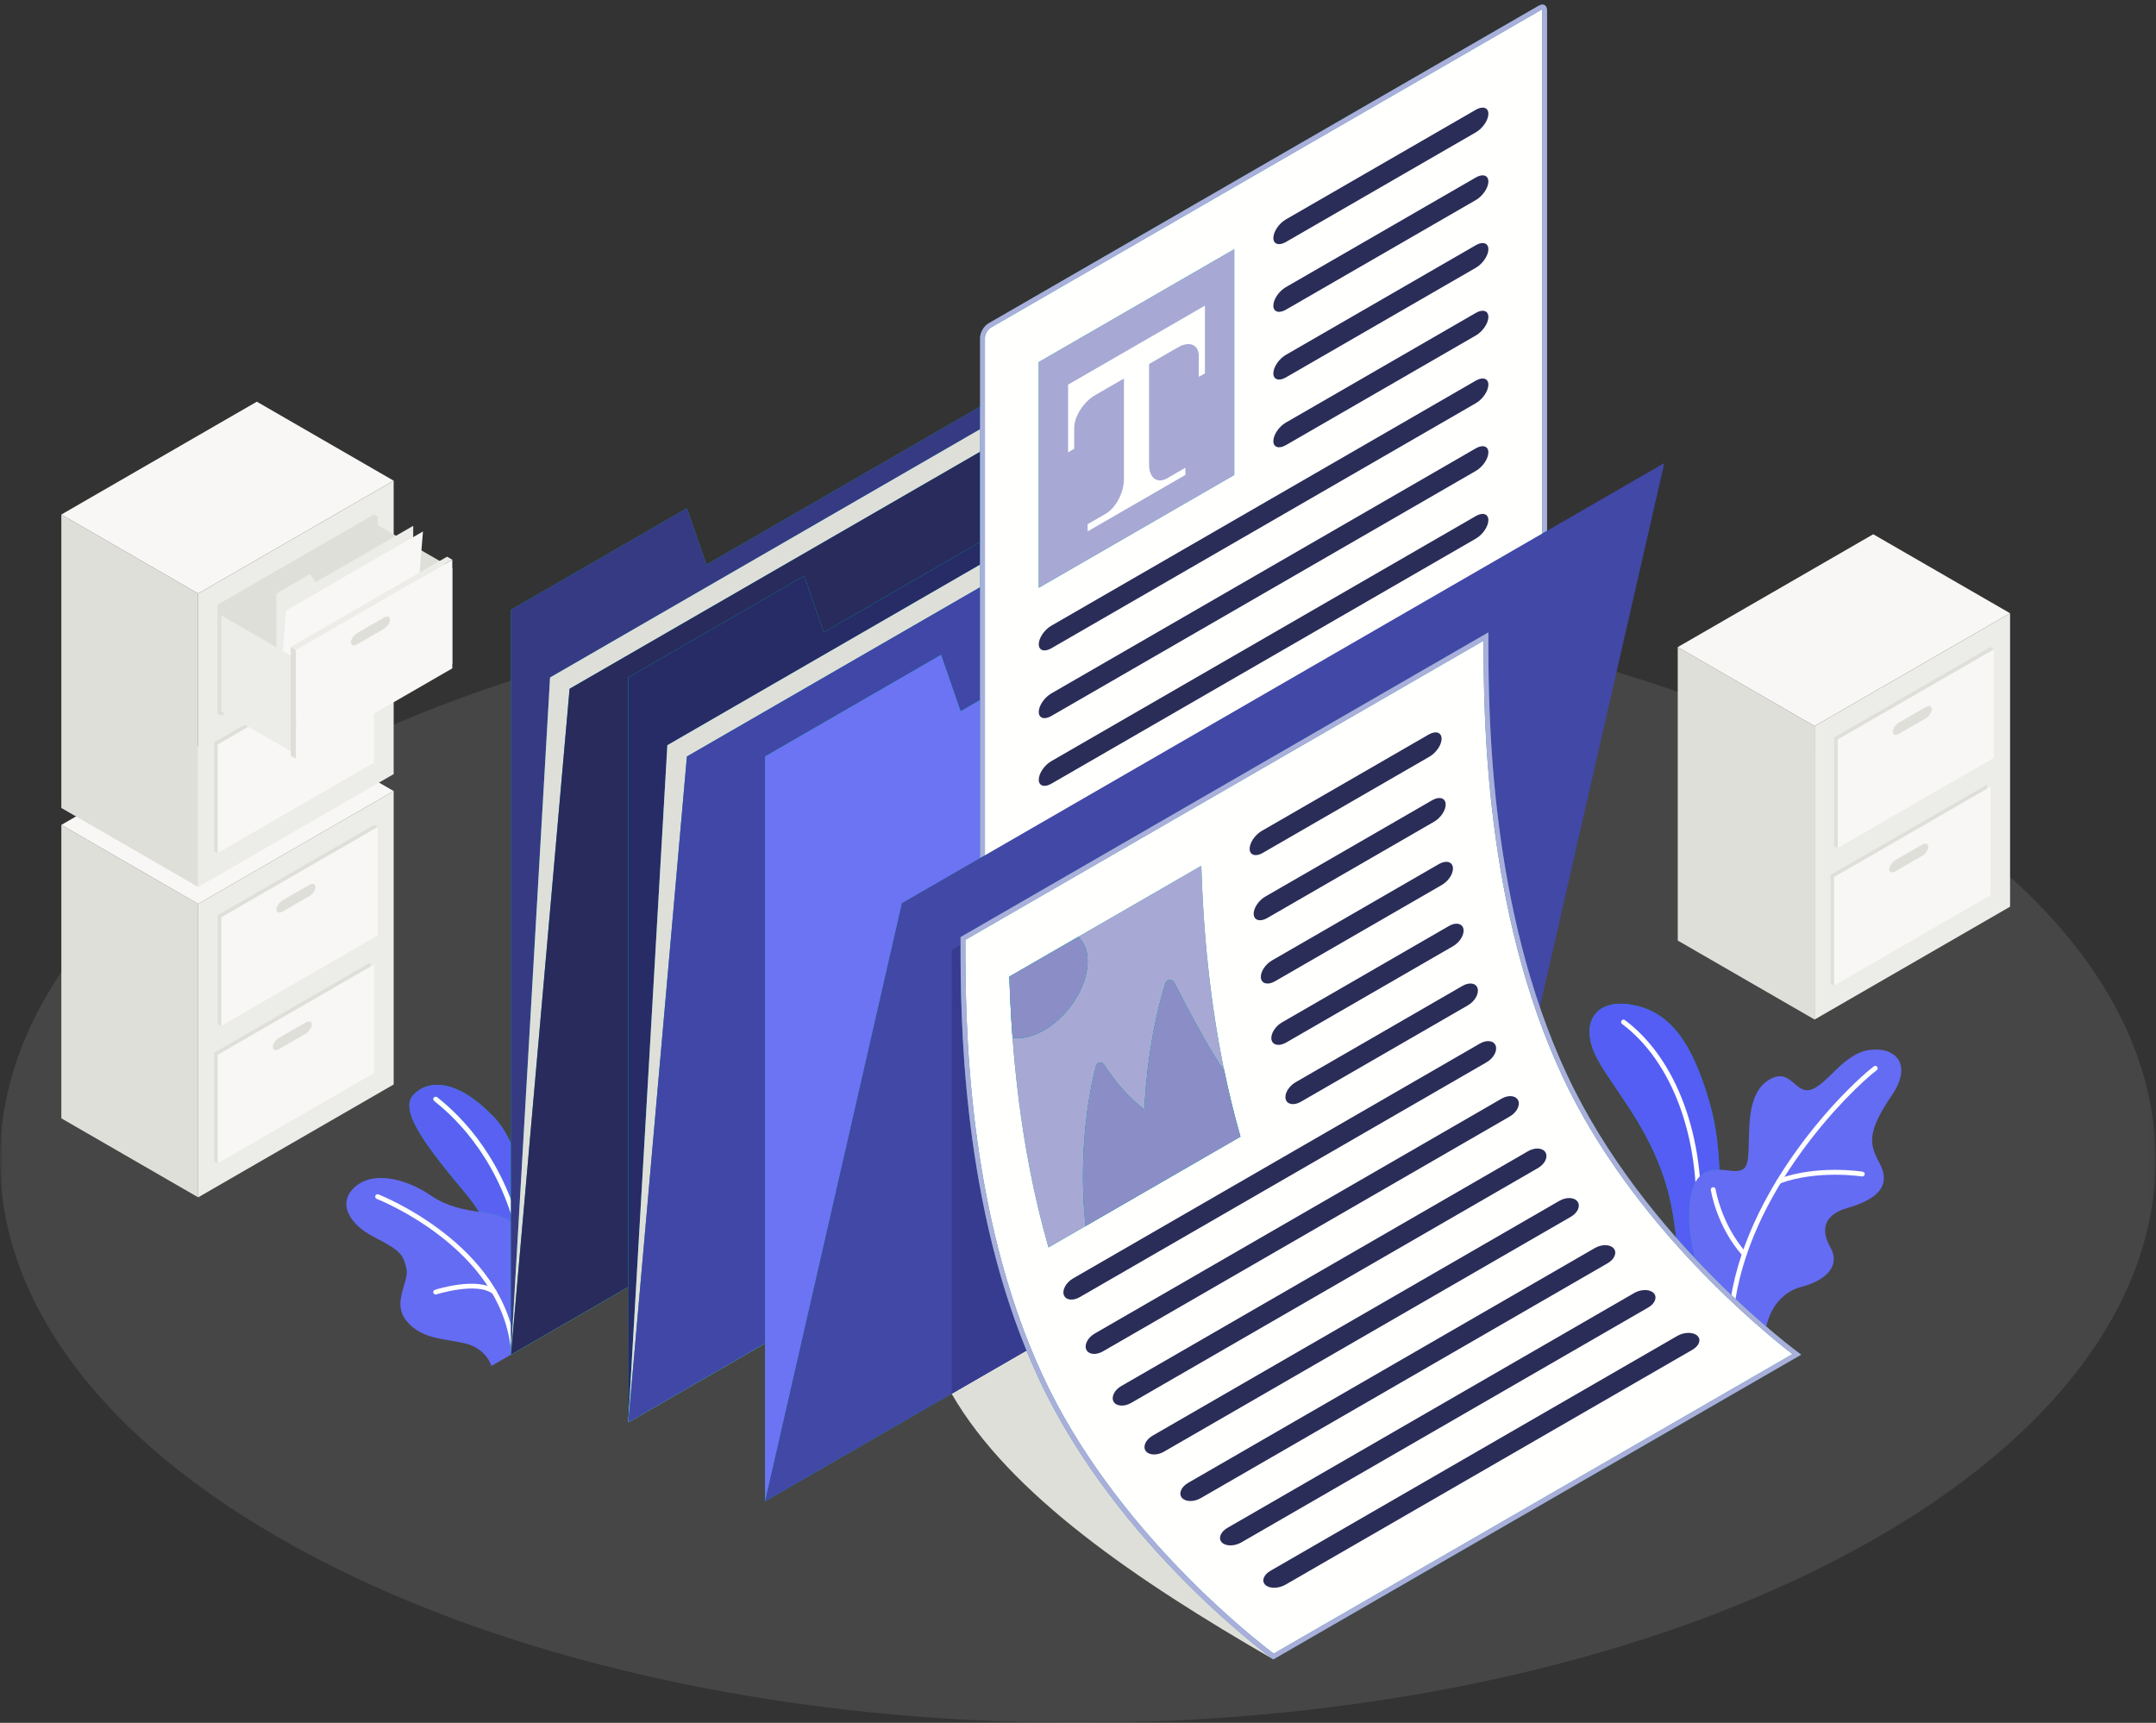 <?xml version="1.0" encoding="UTF-8"?> <svg xmlns="http://www.w3.org/2000/svg" xmlns:xlink="http://www.w3.org/1999/xlink" width="448px" height="358px" viewBox="0 0 448 358"><rect x="0" y="0" width="448" height="358" fill="#333333" stroke="none"/> <title>Documents (1)</title> <defs> <polygon id="path-1" points="0 0 447.866 0 447.866 234 0 234"></polygon> </defs> <g id="Documents-(1)" stroke="none" stroke-width="1" fill="none" fill-rule="evenodd"> <g id="Group-3" transform="translate(0.06, 123.999)"> <mask id="mask-2" fill="white"> <use xlink:href="#path-1"></use> </mask> <g id="Clip-2"></g> <path d="M65.538,199.731 C153.001,245.422 294.807,245.424 382.268,199.733 C469.732,154.041 469.732,79.961 382.268,34.269 C294.805,-11.423 152.999,-11.423 65.537,34.268 C-21.926,79.959 -21.926,154.041 65.538,199.731" id="Fill-1" fill-opacity="0.1" fill="#F8F7F5" mask="url(#mask-2)"></path> </g> <polyline id="Fill-4" fill="#DFDFDA" points="41.181 248.808 12.747 232.391 12.746 171.416 41.181 187.833 41.181 248.808"></polyline> <polyline id="Fill-5" fill="#ECECE8" points="41.181 187.833 81.801 164.38 81.802 225.356 41.181 248.808 41.181 187.833"></polyline> <polyline id="Fill-6" fill="#F8F7F5" points="81.801 164.38 41.181 187.833 12.746 171.416 53.366 147.963 81.801 164.38"></polyline> <polyline id="Fill-7" fill="#DFDFDA" points="45.243 190.177 77.74 171.416 78.487 171.847 78.486 194.433 45.989 213.194 45.242 212.762 45.243 190.177"></polyline> <polyline id="Fill-8" fill="#F8F7F5" points="45.991 190.609 78.487 171.847 78.486 194.433 45.989 213.194 45.991 190.609"></polyline> <path d="M58.728,187.083 L64.254,183.891 C64.972,183.477 65.553,183.667 65.553,184.314 C65.553,184.962 64.972,185.823 64.254,186.237 L58.727,189.427 C58.01,189.841 57.428,189.653 57.429,189.005 C57.429,188.357 58.011,187.497 58.728,187.083" id="Fill-9" fill="#DFDFDA"></path> <polyline id="Fill-10" fill="#DFDFDA" points="44.495 218.755 76.992 199.994 76.991 222.58 77.738 223.011 45.242 241.773 44.495 241.34 44.495 218.755"></polyline> <polyline id="Fill-11" fill="#F8F7F5" points="45.243 219.188 77.739 200.425 77.738 223.011 45.242 241.773 45.243 219.188"></polyline> <path d="M57.98,215.661 L63.506,212.47 C64.224,212.056 64.806,212.246 64.806,212.893 C64.806,213.541 64.224,214.401 63.506,214.816 L57.979,218.006 C57.262,218.42 56.681,218.231 56.681,217.584 C56.681,216.936 57.263,216.075 57.98,215.661" id="Fill-12" fill="#DFDFDA"></path> <polyline id="Fill-13" fill="#DFDFDA" points="41.18 184.315 12.745 167.898 12.745 106.922 41.179 123.339 41.18 184.315"></polyline> <polyline id="Fill-14" fill="#ECECE8" points="41.179 123.339 81.8 99.887 81.8 160.863 41.18 184.315 41.179 123.339"></polyline> <polyline id="Fill-15" fill="#F8F7F5" points="81.8 99.887 41.179 123.339 12.745 106.922 53.365 83.47 81.8 99.887"></polyline> <polyline id="Fill-16" fill="#DFDFDA" points="45.242 125.684 77.738 106.922 78.485 107.354 78.484 129.939 45.988 148.701 45.241 148.269 45.242 125.684"></polyline> <path d="M58.727,122.589 L64.253,119.398 C64.97,118.984 65.552,119.173 65.552,119.821 C65.552,120.469 64.97,121.33 64.253,121.744 L58.726,124.934 C58.009,125.348 57.427,125.159 57.427,124.512 C57.428,123.864 58.009,123.003 58.727,122.589" id="Fill-17" fill="#DFDFDA"></path> <polyline id="Fill-18" fill="#DFDFDA" points="44.494 154.262 76.991 135.501 76.99 158.086 77.737 158.518 45.241 177.279 44.493 176.847 44.494 154.262"></polyline> <polyline id="Fill-19" fill="#F8F7F5" points="45.242 154.694 77.738 135.933 77.737 158.518 45.241 177.279 45.242 154.694"></polyline> <path d="M57.979,151.167 L63.505,147.977 C64.223,147.563 64.804,147.752 64.804,148.399 C64.804,149.047 64.223,149.908 63.505,150.322 L57.978,153.513 C57.261,153.927 56.68,153.738 56.68,153.09 C56.68,152.442 57.262,151.582 57.979,151.167" id="Fill-20" fill="#DFDFDA"></path> <polyline id="Fill-21" fill="#DFDFDA" points="45.241 125.683 77.738 106.921 77.737 129.507 45.24 148.268 45.241 125.683"></polyline> <polyline id="Fill-22" fill="#DFDFDA" points="93.986 118.08 76.199 107.813 76.198 127.71 93.985 137.977 93.986 118.08"></polyline> <polyline id="Fill-23" fill="#ECECE8" points="57.428 151.481 57.428 123.338 64.401 119.299 65.552 120.993 85.862 109.267 85.862 135.064 57.428 151.481"></polyline> <polyline id="Fill-24" fill="#F8F7F5" points="57.428 151.481 59.458 126.856 87.893 110.44 85.862 135.064 57.428 151.481"></polyline> <polyline id="Fill-25" fill="#ECECE8" points="61.49 136.842 45.987 127.891 45.986 147.789 61.489 156.739 61.49 136.842"></polyline> <polyline id="Fill-26" fill="#F8F7F5" points="61.49 135.064 93.986 116.302 93.985 138.888 61.489 157.649 61.49 135.064"></polyline> <path d="M74.227,131.538 L79.753,128.347 C80.471,127.933 81.052,128.122 81.052,128.77 C81.052,129.417 80.471,130.278 79.753,130.692 L74.227,133.883 C73.509,134.297 72.928,134.108 72.928,133.46 C72.928,132.813 73.51,131.952 74.227,131.538" id="Fill-27" fill="#DFDFDA"></path> <polyline id="Fill-28" fill="#DFDFDA" points="61.49 135.064 60.407 134.439 60.407 157.024 61.49 157.649 61.49 135.064"></polyline> <polyline id="Fill-29" fill="#ECECE8" points="60.407 134.439 92.903 115.678 93.986 116.302 61.49 135.064 60.407 134.439"></polyline> <polyline id="Fill-30" fill="#DFDFDA" points="377.058 211.862 348.623 195.446 348.623 134.469 377.058 150.886 377.058 211.862"></polyline> <polyline id="Fill-31" fill="#ECECE8" points="377.058 150.886 417.678 127.434 417.679 188.41 377.058 211.862 377.058 150.886"></polyline> <polyline id="Fill-32" fill="#F8F7F5" points="417.678 127.434 377.058 150.886 348.623 134.469 389.243 111.018 417.678 127.434"></polyline> <polyline id="Fill-33" fill="#DFDFDA" points="381.12 153.231 413.616 134.469 414.363 134.901 414.362 157.487 381.866 176.248 381.119 175.816 381.12 153.231"></polyline> <polyline id="Fill-34" fill="#F8F7F5" points="381.867 153.663 414.363 134.901 414.362 157.487 381.866 176.248 381.867 153.663"></polyline> <path d="M394.605,150.136 L400.131,146.946 C400.849,146.531 401.43,146.721 401.43,147.368 C401.43,148.016 400.849,148.876 400.131,149.291 L394.604,152.481 C393.887,152.896 393.306,152.707 393.306,152.059 C393.306,151.411 393.888,150.55 394.605,150.136" id="Fill-35" fill="#DFDFDA"></path> <polyline id="Fill-36" fill="#DFDFDA" points="380.373 181.81 412.869 163.048 412.868 185.633 413.615 186.065 381.119 204.827 380.372 204.394 380.373 181.81"></polyline> <polyline id="Fill-37" fill="#F8F7F5" points="381.12 182.242 413.616 163.48 413.615 186.065 381.119 204.827 381.12 182.242"></polyline> <path d="M393.857,178.715 L399.384,175.524 C400.101,175.11 400.683,175.299 400.683,175.947 C400.683,176.594 400.101,177.455 399.384,177.87 L393.856,181.06 C393.139,181.474 392.558,181.285 392.558,180.638 C392.559,179.99 393.14,179.129 393.857,178.715" id="Fill-38" fill="#DFDFDA"></path> <path d="M106.515,275.598 C106.515,275.598 106.633,259.738 96.633,247.847 C87.774,237.315 83.067,230.634 85.863,227.558 C88.66,224.482 94.644,223.739 102.738,232.25 C110.832,240.759 111.458,264.37 110.341,269.711 L106.515,275.598" id="Fill-39" fill="#00A497"></path> <path d="M106.174,253.863 C104.326,252.659 102.194,252.146 100.504,251.939 C100.176,251.899 99.852,251.857 99.532,251.814 C98.675,250.462 97.713,249.132 96.633,247.847 C89.496,239.362 85.053,233.376 85.059,229.762 C85.06,228.89 85.32,228.156 85.863,227.558 C87.009,226.297 88.692,225.428 90.836,225.428 C93.921,225.428 97.962,227.227 102.738,232.25 C104.08,233.66 105.216,235.486 106.174,237.574 L106.174,249.276 C101.842,237.96 95.015,231.266 90.835,228.003 C90.743,227.931 90.635,227.897 90.528,227.897 C90.379,227.897 90.232,227.963 90.133,228.089 C89.963,228.307 90.002,228.622 90.22,228.792 C94.625,232.23 102.035,239.567 106.174,252.272 L106.174,253.863" id="Fill-40" fill="#5961F2"></path> <path d="M108.239,258.546 C108.008,258.546 107.8,258.385 107.75,258.151 C104.251,241.78 95.265,232.729 90.22,228.792 C90.002,228.622 89.963,228.307 90.133,228.089 C90.302,227.873 90.616,227.833 90.835,228.003 C95.987,232.025 105.162,241.261 108.728,257.942 C108.786,258.211 108.614,258.478 108.344,258.536 L108.239,258.546" id="Fill-41" fill="#FFFFFE"></path> <path d="M106.174,281.498 L102.111,283.844 C102.111,283.844 101.072,280.196 96.627,279.154 C92.182,278.111 87.557,278.32 84.443,274.462 C81.33,270.605 85.12,266.409 84.443,263.566 C83.767,260.723 83.314,259.906 77.739,257.068 C72.164,254.23 69.959,249.516 74.155,246.321 C78.352,243.124 85.173,245.472 89.278,248.275 C92.942,250.778 96.421,251.437 100.504,251.939 C104.587,252.44 111.255,254.725 110.236,264.222 C109.217,273.719 106.174,281.498 106.174,281.498" id="Fill-42" fill="#646CF3"></path> <path d="M90.527,269.003 C90.316,269.003 90.119,268.869 90.051,268.657 C89.967,268.393 90.112,268.112 90.374,268.028 C90.741,267.911 99.397,265.178 103.051,268.114 C103.267,268.287 103.301,268.601 103.128,268.817 C102.956,269.033 102.641,269.067 102.425,268.893 C99.184,266.291 90.765,268.953 90.68,268.979 L90.527,269.003" id="Fill-43" fill="#FFFFFE"></path> <path d="M106.632,280.728 C106.38,280.728 106.163,280.538 106.136,280.281 C103.909,259.222 78.54,249.231 78.285,249.132 C78.027,249.033 77.898,248.744 77.997,248.486 C78.096,248.229 78.384,248.099 78.643,248.199 C78.905,248.299 104.838,258.504 107.13,280.175 C107.159,280.45 106.96,280.696 106.686,280.725 L106.632,280.728" id="Fill-44" fill="#FFFFFE"></path> <path d="M355.355,267.65 C355.471,267.307 359.76,245.22 355.355,229.56 C351.317,215.202 346.137,209.903 338.699,208.735 C331.262,207.568 328.033,212.922 331.983,220.179 C335.933,227.435 345.437,237.077 347.773,253.294 C348.735,259.97 349.533,265.772 349.533,265.772 L355.355,267.65" id="Fill-45" fill="#00A497"></path> <path d="M352.122,261.4 C350.875,260.068 349.609,258.677 348.336,257.231 C348.159,255.983 347.97,254.657 347.773,253.294 C345.437,237.077 335.933,227.435 331.983,220.179 C330.828,218.057 330.286,216.097 330.285,214.416 C330.282,210.88 332.665,208.575 336.746,208.575 C337.359,208.575 338.011,208.627 338.699,208.735 C346.137,209.903 351.317,215.202 355.355,229.56 C356.541,233.776 357.097,238.459 357.273,243.057 C357.196,243.056 357.119,243.055 357.043,243.055 C353.727,243.055 350.913,244.806 350.978,253.073 C351,255.779 351.48,258.694 352.122,261.4" id="Fill-46" fill="#545DF4"></path> <path d="M352.853,254.971 L352.825,254.97 C352.549,254.955 352.339,254.718 352.354,254.443 C353.379,236.566 347.514,220.601 337.047,212.778 C336.826,212.613 336.781,212.299 336.946,212.078 C337.111,211.858 337.426,211.812 337.646,211.977 C348.378,219.998 354.396,236.292 353.352,254.5 C353.338,254.766 353.117,254.971 352.853,254.971" id="Fill-47" fill="#FFFFFE"></path> <path d="M366.872,279.154 C366.298,275.048 368.662,268.881 374.268,267.427 C379.874,265.974 382.381,262.745 380.355,259.223 C378.33,255.702 378.808,252.475 383.9,251.01 C388.992,249.546 393.45,246.99 390.516,241.63 C388.389,237.744 387.917,235.226 393.137,227.559 C397.465,221.202 393.927,217.472 388.504,218.178 C383.082,218.884 379.738,225.33 376.353,226.417 C374.827,226.908 373.828,226.003 372.781,225.098 C371.506,223.996 370.161,222.894 367.707,224.311 C363.237,226.892 363.513,233.503 363.371,238.112 C363.23,242.721 362.929,243.766 358.887,243.2 C354.845,242.633 350.901,243.303 350.978,253.073 C351.044,261.457 355.52,271.835 355.52,271.835 L366.872,279.154" id="Fill-48" fill="#646CF3"></path> <path d="M359.781,272.902 L359.725,272.899 C359.45,272.868 359.253,272.621 359.283,272.346 C362.099,247.151 383.722,225.906 389.358,221.595 C389.577,221.427 389.89,221.469 390.059,221.689 C390.226,221.909 390.185,222.222 389.966,222.39 C384.401,226.645 363.054,247.614 360.277,272.458 C360.249,272.713 360.032,272.902 359.781,272.902" id="Fill-49" fill="#FFFFFE"></path> <path d="M369.64,245.975 C369.436,245.975 369.246,245.851 369.171,245.65 C369.075,245.391 369.206,245.103 369.465,245.006 C377.532,242.004 386.67,243.419 387.055,243.481 C387.327,243.525 387.513,243.782 387.469,244.054 C387.426,244.327 387.161,244.507 386.896,244.469 C386.806,244.453 377.628,243.035 369.814,245.944 L369.64,245.975" id="Fill-50" fill="#FFFFFE"></path> <path d="M362.46,261.11 C362.321,261.11 362.184,261.053 362.085,260.941 C356.705,254.849 355.544,247.579 355.497,247.272 C355.455,247 355.642,246.745 355.915,246.703 C356.193,246.666 356.443,246.848 356.485,247.121 C356.496,247.193 357.656,254.415 362.835,260.279 C363.017,260.486 362.998,260.802 362.791,260.985 C362.696,261.069 362.578,261.11 362.46,261.11" id="Fill-51" fill="#FFFFFE"></path> <polyline id="Fill-52" fill="#00A497" points="106.174 126.714 106.174 281.498 264.594 190.036 264.593 49.322 146.794 117.333 142.732 105.607 106.174 126.714"></polyline> <polyline id="Fill-53" fill="#363A83" points="106.174 281.498 106.174 126.714 142.732 105.607 146.794 117.333 203.661 84.501 203.661 89.191 114.297 140.785 106.174 281.498"></polyline> <polyline id="Fill-54" fill="#DFDFDA" points="106.174 281.498 114.297 140.785 272.716 49.322 264.594 190.036 106.174 281.498"></polyline> <polyline id="Fill-55" fill="#00A497" points="106.174 281.498 118.359 143.13 276.778 51.667 264.594 190.036 106.174 281.498"></polyline> <polyline id="Fill-56" fill="#282B5C" points="106.174 281.498 118.359 143.13 203.661 93.881 203.661 112.644 171.167 131.405 167.105 119.678 130.547 140.785 130.547 267.427 106.174 281.498"></polyline> <polyline id="Fill-57" fill="#00A497" points="130.547 140.785 130.547 295.57 288.967 204.107 288.966 63.394 171.167 131.405 167.105 119.678 130.547 140.785"></polyline> <polyline id="Fill-58" fill="#272B66" points="130.547 295.57 130.547 140.785 167.105 119.678 171.167 131.405 203.661 112.644 203.661 117.334 138.67 154.856 130.547 295.57"></polyline> <polyline id="Fill-59" fill="#DFDFDA" points="130.547 295.57 138.67 154.856 297.089 63.393 288.967 204.107 130.547 295.57"></polyline> <polyline id="Fill-60" fill="#00A497" points="130.547 295.57 142.732 157.202 301.151 65.738 288.967 204.107 130.547 295.57"></polyline> <polyline id="Fill-61" fill="#4147A6" points="130.547 295.57 142.732 157.202 203.661 122.024 203.661 145.476 199.6 147.821 195.538 136.095 158.979 157.202 158.979 279.154 130.547 295.57"></polyline> <path d="M264.594,344.82 C236.159,328.403 209.779,310.555 197.735,289.611 L234.294,268.503 L264.594,344.82" id="Fill-62" fill="#DFDFDA"></path> <polyline id="Fill-63" fill="#00A497" points="158.979 157.202 158.979 311.987 317.399 220.523 317.398 79.81 199.6 147.821 195.538 136.095 158.979 157.202"></polyline> <polyline id="Fill-64" fill="#6C74F3" points="158.979 311.987 158.979 157.202 195.538 136.095 199.6 147.821 203.661 145.476 203.661 178.31 187.414 187.69 158.98 311.987 158.979 311.987"></polyline> <g id="Group-69" transform="translate(203.661, 0.959)"> <path d="M0.959,202.007 C0.56,202.007 0.5,201.546 0.5,201.271 L0.5,69.248 C0.5,68.32 1.179,67.145 1.982,66.681 L116.317,0.669 C116.51,0.559 116.691,0.5 116.841,0.5 C117.24,0.5 117.3,0.961 117.3,1.236 L117.3,133.26 C117.3,134.187 116.621,135.363 115.817,135.827 L1.482,201.838 C1.29,201.949 1.109,202.007 0.959,202.007" id="Fill-65" fill="#FFFFFE"></path> <path d="M116.841,0 C116.608,0 116.346,0.076 116.067,0.236 L1.732,66.248 C0.775,66.8 -2.84217094e-14,68.143 -2.84217094e-14,69.248 L-2.84217094e-14,201.271 C-2.84217094e-14,202.054 0.39,202.507 0.959,202.507 C1.191,202.507 1.454,202.431 1.732,202.271 L116.067,136.26 C117.025,135.708 117.8,134.364 117.8,133.26 L117.8,1.236 C117.8,0.453 117.409,0 116.841,0 M116.774,1.011 C116.787,1.059 116.8,1.133 116.8,1.236 L116.8,133.26 C116.8,134.004 116.212,135.022 115.567,135.394 L1.232,201.405 C1.14,201.458 1.07,201.484 1.024,201.497 C1.012,201.449 1,201.374 1,201.271 L1,69.248 C1,68.503 1.587,67.486 2.232,67.114 L116.567,1.103 C116.66,1.049 116.73,1.023 116.774,1.011" id="Fill-67" fill="#00A497"></path> <path d="M-2.84217094e-14,177.351 L-2.84217094e-14,69.248 C-2.84217094e-14,68.143 0.775,66.8 1.732,66.248 L116.067,0.236 C116.346,0.076 116.608,0 116.841,0 C117.409,0 117.8,0.453 117.8,1.236 L117.8,109.339 L116.8,109.916 L116.8,1.236 C116.8,1.133 116.787,1.059 116.774,1.011 C116.73,1.023 116.66,1.049 116.567,1.103 L2.232,67.114 C1.587,67.486 1,68.503 1,69.248 L1,176.773 L-2.84217094e-14,177.351" id="Fill-68" fill="#ABAEDB"></path> </g> <polyline id="Fill-70" fill="#00A497" points="215.848 75.242 256.468 51.79 256.468 98.694 215.848 122.146 215.848 75.242"></polyline> <polyline id="Fill-71" fill="#A7A9D4" points="215.848 122.146 215.848 75.242 256.468 51.79 256.468 98.694 215.848 122.146"></polyline> <path d="M250.375,63.516 L250.375,77.587 L249.102,78.298 C249.102,78.298 249.102,76.368 249.102,73.987 C249.102,71.607 247.164,70.796 244.772,72.176 L227.543,82.124 C225.151,83.504 223.213,86.553 223.213,88.934 L223.213,93.245 L221.94,94.004 L221.94,79.933 L250.375,63.516" id="Fill-72" fill="#FFFFFE"></path> <path d="M242.54,99.379 C240.456,100.583 238.767,99.319 238.767,96.558 L238.767,73.988 L233.549,76.828 L233.549,99.57 C233.549,102.332 231.86,105.545 229.776,106.749 L226.003,108.927 L226.003,110.42 L246.313,98.694 L246.313,97.201 C246.313,97.201 244.624,98.176 242.54,99.379" id="Fill-73" fill="#FFFFFE"></path> <path d="M264.592,49.445 C264.593,50.74 265.756,51.119 267.19,50.291 L306.677,27.493 C308.111,26.665 309.274,24.943 309.274,23.648 C309.274,22.353 308.111,21.974 306.677,22.802 L267.19,45.6 C265.755,46.428 264.592,48.15 264.592,49.445" id="Fill-74" fill="#2A2D57"></path> <path d="M264.592,63.516 C264.593,64.812 265.756,65.19 267.19,64.362 L306.677,41.565 C308.111,40.736 309.274,39.014 309.274,37.719 C309.274,36.424 308.111,36.045 306.677,36.874 L267.19,59.671 C265.755,60.5 264.592,62.221 264.592,63.516" id="Fill-75" fill="#2A2D57"></path> <path d="M264.592,77.587 C264.593,78.883 265.756,79.261 267.19,78.433 L306.677,55.636 C308.111,54.807 309.274,53.086 309.274,51.79 C309.274,50.495 308.111,50.117 306.677,50.945 L267.19,73.742 C265.755,74.571 264.592,76.293 264.592,77.587" id="Fill-76" fill="#2A2D57"></path> <path d="M264.592,91.659 C264.593,92.954 265.756,93.333 267.19,92.504 L306.677,69.707 C308.111,68.878 309.274,67.157 309.274,65.861 C309.274,64.566 308.111,64.188 306.677,65.016 L267.19,87.814 C265.755,88.642 264.592,90.364 264.592,91.659" id="Fill-77" fill="#2A2D57"></path> <path d="M215.848,133.877 C215.848,135.173 217.011,135.551 218.446,134.723 L306.677,83.779 C308.111,82.95 309.274,81.229 309.274,79.933 C309.274,78.638 308.111,78.259 306.677,79.088 L218.445,130.032 C217.011,130.86 215.848,132.582 215.848,133.877" id="Fill-78" fill="#2A2D57"></path> <path d="M215.848,147.949 C215.848,149.244 217.011,149.623 218.446,148.794 L306.677,97.85 C308.111,97.022 309.274,95.3 309.274,94.004 C309.274,92.709 308.111,92.331 306.677,93.159 L218.445,144.103 C217.011,144.932 215.848,146.653 215.848,147.949" id="Fill-79" fill="#2A2D57"></path> <path d="M215.848,162.02 C215.848,163.315 217.011,163.694 218.446,162.865 L306.677,111.921 C308.111,111.093 309.274,109.371 309.274,108.076 C309.274,106.78 308.111,106.402 306.677,107.23 L218.445,158.175 C217.011,159.003 215.848,160.725 215.848,162.02" id="Fill-80" fill="#2A2D57"></path> <polyline id="Fill-81" fill="#4248A6" points="158.98 311.987 187.414 187.69 345.833 96.227 317.399 220.523 158.98 311.987"></polyline> <polyline id="Fill-82" fill="#4D5192" points="197.735 197.425 197.735 289.611 234.294 268.503 234.295 176.319 197.735 197.425"></polyline> <path d="M197.735,289.611 L197.735,197.425 L199.6,196.349 C199.6,196.355 199.6,196.36 199.6,196.366 C199.6,211.197 199.856,247.748 213.297,280.626 L197.735,289.611" id="Fill-83" fill="#373C90"></path> <path d="M264.627,344.223 C261.52,341.909 231.542,318.992 216.302,286.262 C200.08,251.422 200.095,210.787 200.1,195.49 L200.1,195.014 L308.775,132.271 C308.769,147.707 308.791,188.4 325.071,223.363 C339.957,255.332 368.789,277.987 373.361,281.446 L264.627,344.223" id="Fill-84" fill="#FFFFFE"></path> <path d="M309.275,131.405 L199.6,194.725 C199.6,209.111 199.296,250.923 215.849,286.473 C232.097,321.368 264.594,344.82 264.594,344.82 L374.27,281.5 C374.27,281.5 341.772,258.046 325.524,223.152 C308.972,187.603 309.275,145.791 309.275,131.405 M308.275,133.137 C308.276,149.215 308.588,189.148 324.618,223.575 C339.004,254.469 366.365,276.691 372.462,281.388 L264.663,343.625 C260.449,340.45 231.596,317.922 216.756,286.05 C200.581,251.312 200.595,210.757 200.6,195.49 L200.6,195.303 L308.275,133.137" id="Fill-85" fill="#00A497"></path> <path d="M264.594,344.82 C264.594,344.82 232.097,321.368 215.849,286.473 C214.949,284.54 214.1,282.591 213.297,280.626 C199.856,247.748 199.6,211.197 199.6,196.366 C199.6,195.785 199.6,195.238 199.6,194.725 L309.275,131.405 C309.275,131.918 309.275,132.465 309.275,133.046 C309.275,148.763 309.562,188.87 325.524,223.152 C341.772,258.046 374.27,281.5 374.27,281.5 L264.594,344.82 M200.6,196.389 C200.6,212.3 200.889,251.974 216.756,286.05 C231.596,317.922 260.449,340.45 264.663,343.625 L372.462,281.388 C366.365,276.691 339.004,254.469 324.618,223.575 C308.588,189.148 308.276,149.215 308.275,133.137 L200.6,195.303 L200.6,195.49 C200.6,195.781 200.6,196.08 200.6,196.389" id="Fill-86" fill="#ABAEDB"></path> <path d="M296.873,152.636 L262.187,172.662 C260.752,173.491 259.62,175.189 259.668,176.457 C259.717,177.724 260.928,178.08 262.363,177.251 L297.049,157.225 C298.483,156.397 299.599,154.698 299.551,153.431 C299.502,152.164 298.308,151.808 296.873,152.636" id="Fill-87" fill="#2A2D57"></path> <path d="M297.611,166.281 L262.926,186.307 C261.49,187.135 260.404,188.808 260.511,190.042 C260.617,191.276 261.877,191.603 263.311,190.775 L297.998,170.749 C299.433,169.92 300.499,168.25 300.393,167.016 C300.287,165.783 299.046,165.453 297.611,166.281" id="Fill-88" fill="#2A2D57"></path> <path d="M298.997,179.553 L264.311,199.579 C262.876,200.407 261.84,202.05 262.011,203.247 C262.182,204.444 263.493,204.742 264.928,203.913 L299.614,183.887 C301.049,183.058 302.064,181.417 301.893,180.221 C301.723,179.024 300.432,178.724 298.997,179.553" id="Fill-89" fill="#2A2D57"></path> <path d="M301.076,192.423 L266.391,212.449 C264.955,213.278 263.973,214.891 264.208,216.05 C264.443,217.21 265.809,217.475 267.244,216.647 L301.93,196.621 C303.364,195.792 304.325,194.184 304.09,193.025 C303.854,191.866 302.511,191.595 301.076,192.423" id="Fill-90" fill="#2A2D57"></path> <path d="M303.896,204.866 L269.211,224.892 C267.776,225.72 266.85,227.301 267.157,228.418 C267.464,229.537 268.889,229.769 270.323,228.94 L305.009,208.914 C306.444,208.085 307.346,206.511 307.039,205.393 C306.731,204.275 305.332,204.038 303.896,204.866" id="Fill-91" fill="#2A2D57"></path> <path d="M307.507,216.854 L222.969,265.662 C221.534,266.491 220.67,268.036 221.059,269.107 C221.446,270.178 222.936,270.371 224.371,269.542 L308.909,220.735 C310.344,219.906 311.181,218.37 310.793,217.298 C310.404,216.227 308.941,216.025 307.507,216.854" id="Fill-92" fill="#2A2D57"></path> <path d="M312.012,228.303 L227.474,277.112 C226.039,277.94 225.252,279.443 225.727,280.464 C226.2,281.486 227.756,281.639 229.19,280.811 L313.728,232.002 C315.164,231.174 315.935,229.678 315.461,228.657 C314.986,227.635 313.446,227.475 312.012,228.303" id="Fill-93" fill="#2A2D57"></path> <path d="M317.525,239.217 L232.987,288.025 C231.553,288.853 230.838,290.316 231.406,291.283 C231.975,292.25 233.613,292.354 235.049,291.526 L319.586,242.717 C321.021,241.889 321.709,240.442 321.141,239.474 C320.571,238.507 318.96,238.388 317.525,239.217" id="Fill-94" fill="#2A2D57"></path> <path d="M324.033,249.53 L239.495,298.337 C238.06,299.166 237.417,300.589 238.071,301.507 C238.727,302.424 240.431,302.488 241.865,301.66 L326.403,252.851 C327.838,252.023 328.46,250.616 327.806,249.699 C327.15,248.782 325.468,248.701 324.033,249.53" id="Fill-95" fill="#2A2D57"></path> <path d="M331.41,259.339 L246.872,308.148 C245.437,308.976 244.856,310.365 245.587,311.238 C246.317,312.111 248.081,312.14 249.517,311.311 L334.055,262.503 C335.489,261.675 336.052,260.303 335.321,259.43 C334.591,258.556 332.845,258.511 331.41,259.339" id="Fill-96" fill="#2A2D57"></path> <path d="M339.582,268.687 L255.045,317.496 C253.609,318.324 253.086,319.679 253.887,320.512 C254.686,321.345 256.506,321.341 257.941,320.513 L342.479,271.706 C343.914,270.876 344.421,269.538 343.621,268.705 C342.82,267.872 341.018,267.859 339.582,268.687" id="Fill-97" fill="#2A2D57"></path> <path d="M348.519,277.611 L263.981,326.418 C262.547,327.247 262.079,328.571 262.948,329.365 C263.816,330.159 265.692,330.122 267.127,329.292 L351.665,280.485 C353.1,279.657 353.551,278.35 352.682,277.556 C351.813,276.762 349.954,276.782 348.519,277.611" id="Fill-98" fill="#2A2D57"></path> <path d="M249.619,179.919 L209.737,202.945 C210.181,217.389 211.828,238.238 217.873,259.223 L257.755,236.197 C251.71,215.211 250.062,194.364 249.619,179.919" id="Fill-99" fill="#00A497"></path> <path d="M217.873,259.223 C211.841,238.283 210.188,217.477 209.74,203.036 C209.857,206.829 210.062,211.071 210.404,215.629 C210.77,215.689 211.151,215.72 211.546,215.72 C212.846,215.72 214.292,215.388 215.821,214.675 C221.444,212.052 226.003,205.368 226.003,199.745 C226.003,197.509 225.274,195.789 224.054,194.679 L209.737,202.945 L249.619,179.919 C249.965,191.174 251.041,206.316 254.359,222.382 C251.694,219.009 246.298,208.689 243.99,204.187 C243.802,203.82 243.455,203.645 243.108,203.645 C242.697,203.645 242.287,203.891 242.143,204.356 C238.148,217.175 237.815,230.608 237.815,230.608 C234.609,228.071 232.304,225.547 229.35,221.185 C229.169,220.919 228.894,220.795 228.622,220.795 C228.245,220.795 227.873,221.032 227.762,221.46 C225.585,229.841 225.04,238.152 225.039,244.376 C225.039,250.602 225.584,254.74 225.588,254.769 L217.873,259.223" id="Fill-100" fill="#A7A9D4"></path> <path d="M226.003,199.745 C226.003,197.509 225.274,195.789 224.054,194.679 L209.737,202.945 C209.854,206.761 210.059,211.035 210.404,215.629 C211.974,215.887 213.828,215.604 215.821,214.675 C221.444,212.052 226.003,205.368 226.003,199.745" id="Fill-101" fill="#00A497"></path> <path d="M211.546,215.72 C211.151,215.72 210.77,215.689 210.404,215.629 C210.059,211.035 209.854,206.761 209.737,202.945 L224.054,194.679 C225.274,195.789 226.003,197.509 226.003,199.745 C226.003,205.368 221.444,212.052 215.821,214.675 C214.292,215.388 212.846,215.72 211.546,215.72" id="Fill-102" fill="#8B8EC6"></path> <path d="M254.373,222.399 L254.372,222.398 C251.712,219.042 246.302,208.696 243.99,204.187 C243.58,203.386 242.409,203.498 242.143,204.356 C238.148,217.175 237.815,230.608 237.815,230.608 C234.609,228.071 232.304,225.547 229.35,221.185 C228.921,220.552 227.954,220.721 227.762,221.46 C223.4,238.253 225.588,254.769 225.588,254.769 L257.755,236.197 C256.422,231.567 255.312,226.949 254.373,222.399" id="Fill-103" fill="#00A497"></path> <path d="M225.588,254.769 L225.588,254.769 C225.584,254.74 225.039,250.602 225.039,244.376 C225.04,238.152 225.585,229.841 227.762,221.46 C227.873,221.032 228.245,220.795 228.622,220.795 C228.894,220.795 229.169,220.919 229.35,221.185 C232.304,225.547 234.609,228.071 237.815,230.608 C237.815,230.608 238.148,217.175 242.143,204.356 C242.287,203.891 242.697,203.645 243.108,203.645 C243.455,203.645 243.802,203.82 243.99,204.187 C246.302,208.696 251.712,219.042 254.372,222.398 L254.373,222.399 C255.312,226.949 256.422,231.567 257.755,236.197 L225.588,254.769" id="Fill-104" fill="#8B8EC6"></path> </g> </svg> 